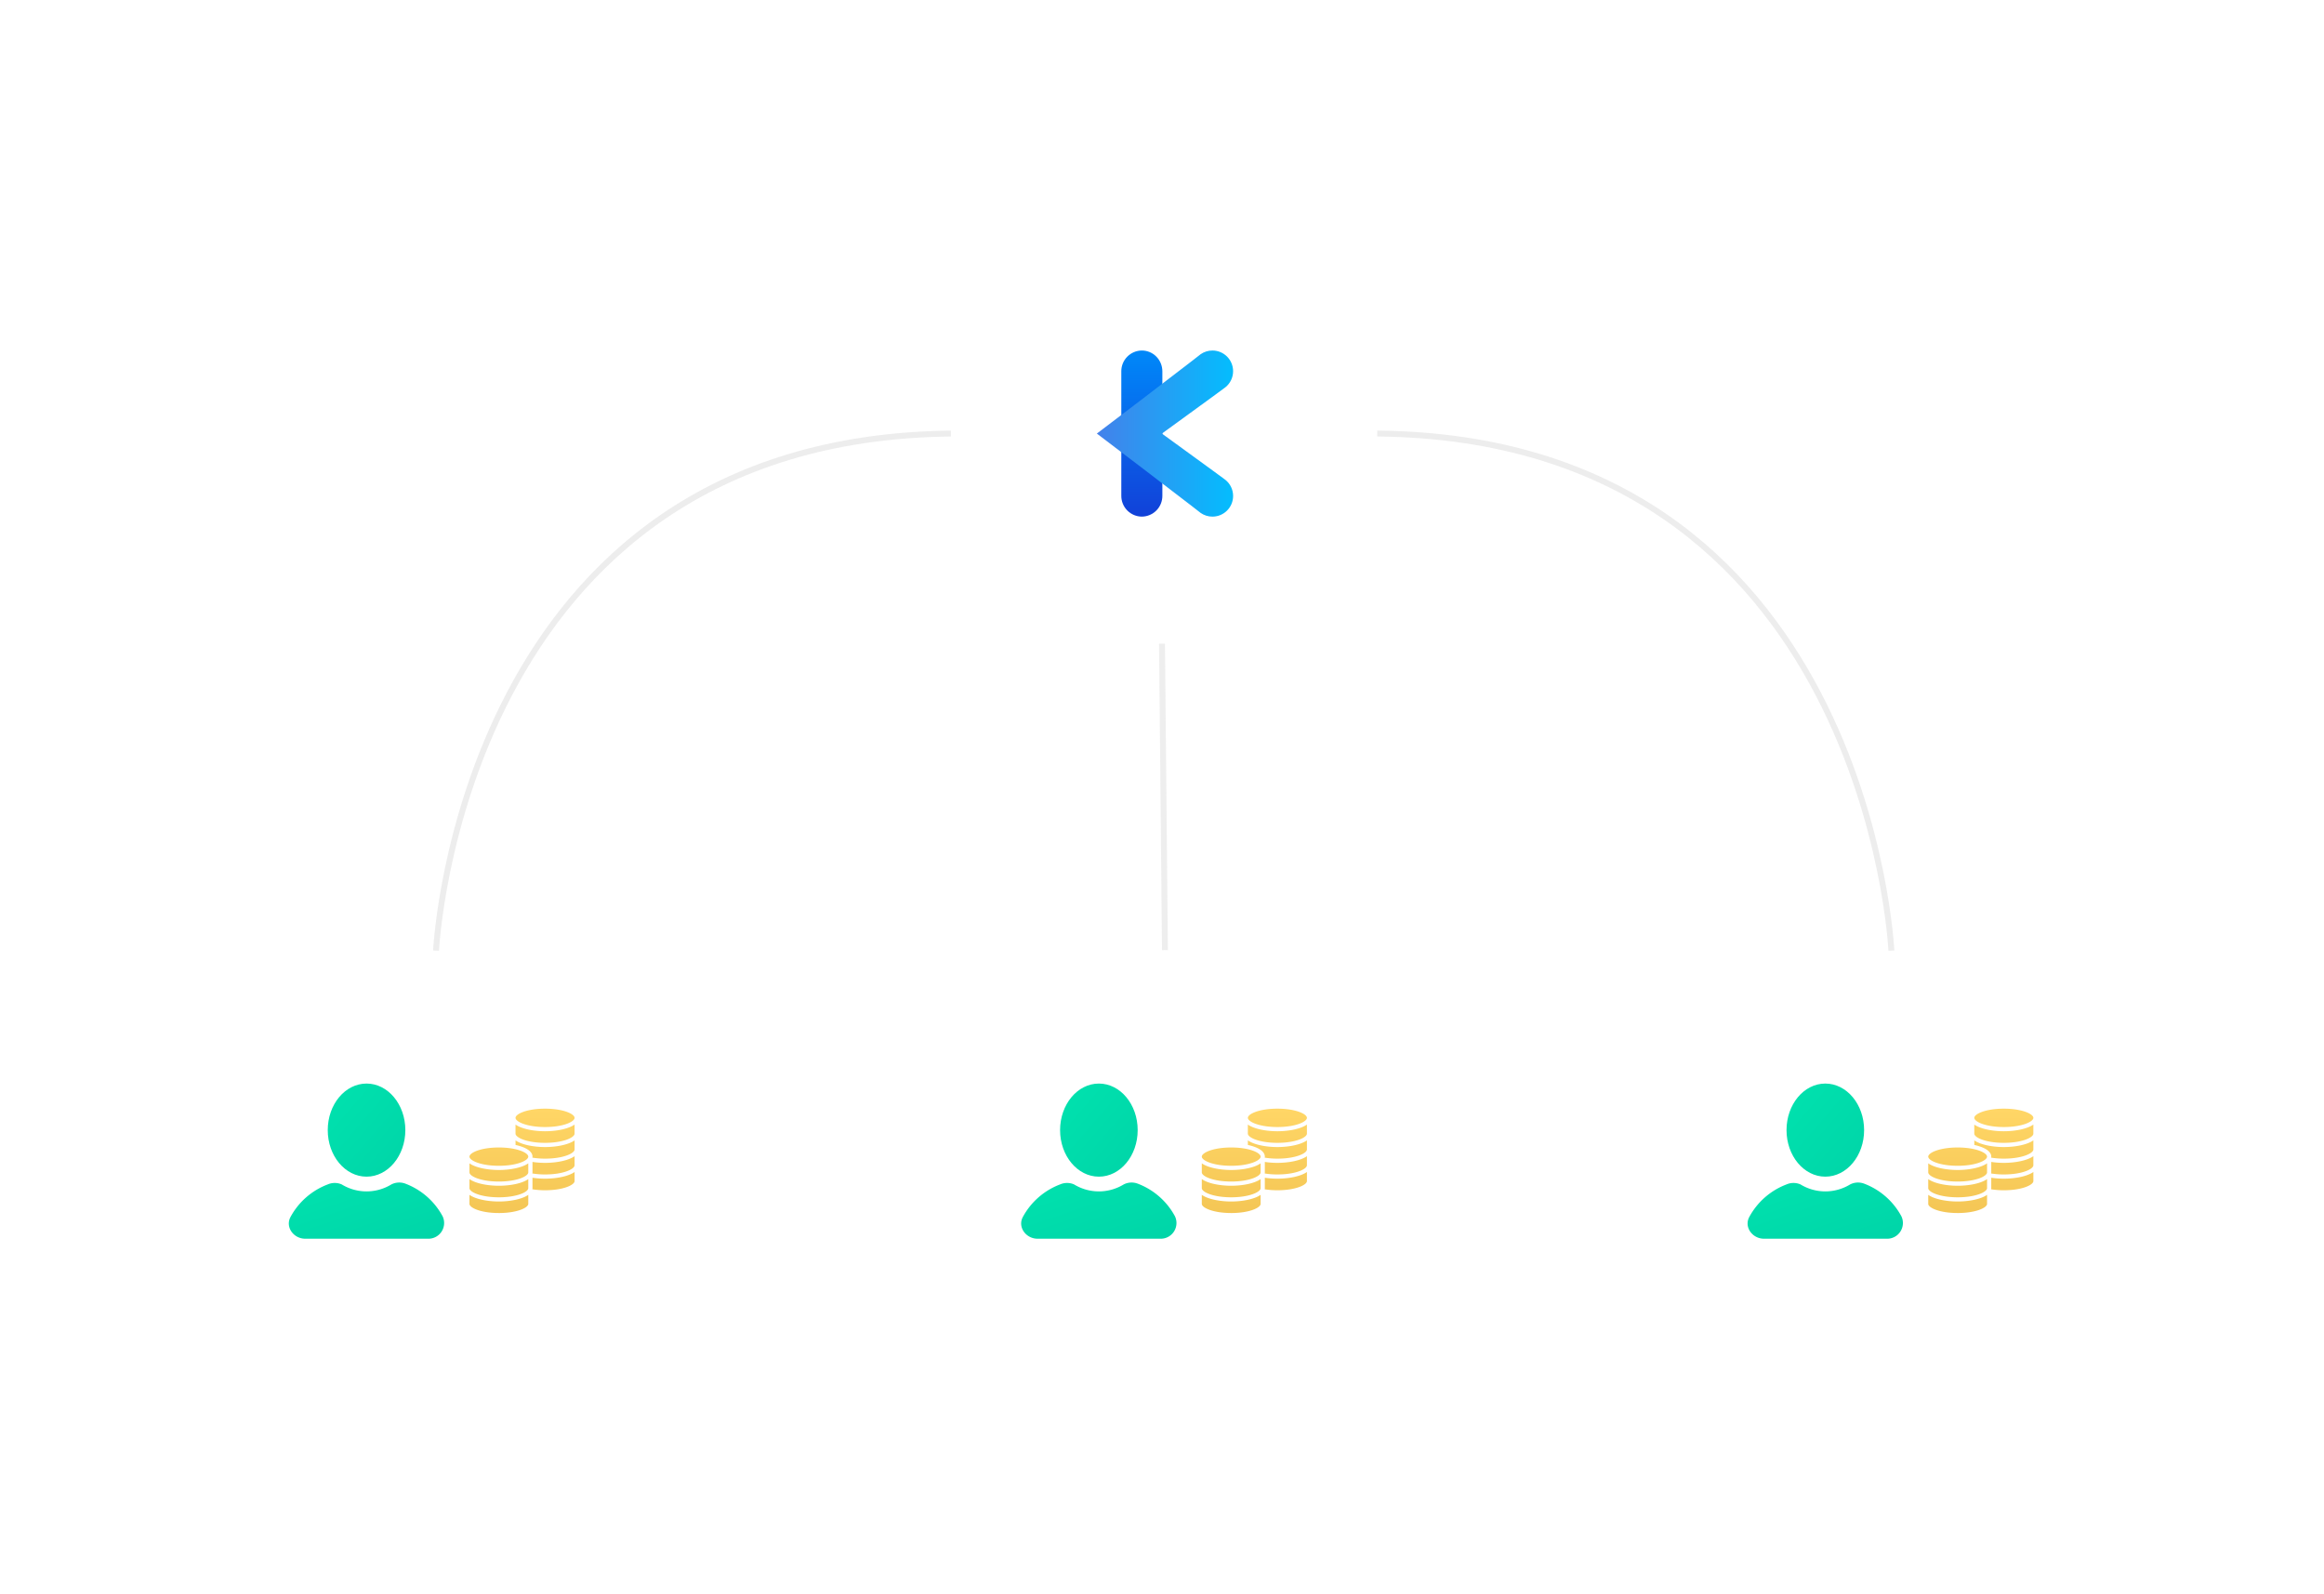 <svg xmlns="http://www.w3.org/2000/svg" xmlns:xlink="http://www.w3.org/1999/xlink" viewBox="0 0 787 540"><defs><style>.a,.b,.c{fill:none;}.b,.c{stroke:#707070;stroke-width:2px;}.b{opacity:0.122;}.c{opacity:0.118;}.d{fill:#fff;}.e{clip-path:url(#i);}.f{fill:url(#j);}.g{clip-path:url(#k);}.h{fill:url(#l);}.i{fill:url(#m);}.j{fill:url(#p);}.k{filter:url(#g);}.l{filter:url(#e);}.m{filter:url(#c);}.n{filter:url(#a);}</style><filter id="a" x="494" y="247" width="293" height="293" filterUnits="userSpaceOnUse"><feOffset input="SourceAlpha"/><feGaussianBlur stdDeviation="25" result="b"/><feFlood flood-color="#c9d8e2" flood-opacity="0.502"/><feComposite operator="in" in2="b"/><feComposite in="SourceGraphic"/></filter><filter id="c" x="247" y="247" width="293" height="293" filterUnits="userSpaceOnUse"><feOffset input="SourceAlpha"/><feGaussianBlur stdDeviation="25" result="d"/><feFlood flood-color="#c9d8e2" flood-opacity="0.502"/><feComposite operator="in" in2="d"/><feComposite in="SourceGraphic"/></filter><filter id="e" x="0" y="247" width="293" height="293" filterUnits="userSpaceOnUse"><feOffset input="SourceAlpha"/><feGaussianBlur stdDeviation="25" result="f"/><feFlood flood-color="#c9d8e2" flood-opacity="0.502"/><feComposite operator="in" in2="f"/><feComposite in="SourceGraphic"/></filter><filter id="g" x="247" y="0" width="293" height="293" filterUnits="userSpaceOnUse"><feOffset input="SourceAlpha"/><feGaussianBlur stdDeviation="25" result="h"/><feFlood flood-color="#c9d8e2" flood-opacity="0.502"/><feComposite operator="in" in2="h"/><feComposite in="SourceGraphic"/></filter><clipPath id="i"><path class="a" d="M7.26-42.269V-.143a7.01,7.01,0,0,0,6.952,7.067h0A7.011,7.011,0,0,0,21.164-.143h0V-42.269a7.1,7.1,0,0,0-2.037-5h0a6.878,6.878,0,0,0-4.915-2.069h0A7.009,7.009,0,0,0,7.26-42.269" transform="translate(-7.26 49.335)"/></clipPath><linearGradient id="j" y1="0.67" x2="1" y2="0.67" gradientUnits="objectBoundingBox"><stop offset="0" stop-color="#0089f9"/><stop offset="0.1" stop-color="#0181f6"/><stop offset="0.2" stop-color="#037af3"/><stop offset="0.3" stop-color="#0573f0"/><stop offset="0.4" stop-color="#076cec"/><stop offset="0.5" stop-color="#0865e9"/><stop offset="0.6" stop-color="#0a5de6"/><stop offset="0.7" stop-color="#0c56e2"/><stop offset="0.8" stop-color="#0e4fdf"/><stop offset="0.9" stop-color="#1048dc"/><stop offset="1" stop-color="#1141d8"/></linearGradient><clipPath id="k"><path class="a" d="M39.143-49.336a6.975,6.975,0,0,0-3.988,1.246h0l-.614.478-2.5,1.947-7.354,5.638-6.392,4.9,0,0L16.7-33.9,0-21.206v0L16.7-8.509l1.594,1.224,0,0,6.392,4.9,7.354,5.638,2.5,1.947.614.477a6.967,6.967,0,0,0,3.988,1.248h0a7,7,0,0,0,7-7h0a6.984,6.984,0,0,0-2.623-5.461h0l-.482-.354-.921-.68L39.385-8.576l-8.434-6.139-8.9-6.473.019-.015h0l0,0-.019-.015,8.9-6.474,8.434-6.138,2.729-2.008.921-.681.482-.354a6.982,6.982,0,0,0,2.623-5.461h0A7,7,0,0,0,39.143-49.336Z" transform="translate(0 49.336)"/></clipPath><linearGradient id="l" y1="0.5" x2="1" y2="0.5" gradientUnits="objectBoundingBox"><stop offset="0" stop-color="#4480eb"/><stop offset="0.1" stop-color="#3d87ec"/><stop offset="0.2" stop-color="#378dee"/><stop offset="0.3" stop-color="#3093f0"/><stop offset="0.4" stop-color="#2a99f2"/><stop offset="0.5" stop-color="#249ff4"/><stop offset="0.6" stop-color="#1da5f6"/><stop offset="0.7" stop-color="#17abf8"/><stop offset="0.8" stop-color="#10b1fa"/><stop offset="0.9" stop-color="#0ab7fc"/><stop offset="1" stop-color="#04bdfd"/></linearGradient><linearGradient id="m" x1="0.5" x2="0.5" y2="1" gradientUnits="objectBoundingBox"><stop offset="0" stop-color="#ffd666"/><stop offset="1" stop-color="#f4c655"/></linearGradient><linearGradient id="p" x1="-0.213" x2="1.445" y2="1.719" gradientUnits="objectBoundingBox"><stop offset="0" stop-color="#00e4af"/><stop offset="1" stop-color="#00cca4"/></linearGradient></defs><g transform="translate(-567 -3649.315)"><path class="b" d="M4858.5,8594.315s8.007,173.584,174.111,175.163" transform="translate(6066 12565.631) rotate(180)"/><path class="b" d="M5033.226,8594.315S5025.19,8767.9,4858.5,8769.479" transform="translate(5747.889 12565.631) rotate(180)"/><line class="c" x2="1" y2="104" transform="translate(961.5 3971.131) rotate(180)"/><g class="n" transform="matrix(1, 0, 0, 1, 567, 3649.32)"><rect class="d" width="143" height="143" rx="20" transform="translate(712 465) rotate(180)"/></g><g class="m" transform="matrix(1, 0, 0, 1, 567, 3649.32)"><rect class="d" width="143" height="143" rx="20" transform="translate(465 465) rotate(180)"/></g><g class="l" transform="matrix(1, 0, 0, 1, 567, 3649.32)"><rect class="d" width="143" height="143" rx="20" transform="translate(218 465) rotate(180)"/></g><g class="k" transform="matrix(1, 0, 0, 1, 567, 3649.32)"><rect class="d" width="143" height="143" rx="20" transform="translate(465 218) rotate(180)"/></g><g transform="translate(938.44 3817.369)"><g class="e" transform="translate(8.279 -49.335)"><g transform="translate(37.862 -0.001) rotate(90)"><path class="f" d="M0,46.141V0H56.262V46.141Z" transform="translate(0 0)"/></g></g><g class="g" transform="translate(0 -49.336)"><g transform="translate(0 0)"><path class="h" d="M0-24.668H46.141V31.594H0Z" transform="translate(0 24.668)"/></g></g></g><path class="i" d="M35.657,19.515c0,1.3-3.8,3.11-10,3.11a26.807,26.807,0,0,1-4.3-.334,2.044,2.044,0,0,0,.047-.368V18.382a28.21,28.21,0,0,0,4.257.315c3.876,0,7.919-.782,10-2.261ZM19.979,21.924c0,1.292-3.789,3.1-9.959,3.1s-9.957-1.8-9.957-3.1V18.861c2.072,1.473,6.095,2.25,9.957,2.25s7.885-.777,9.959-2.25ZM.062,24.2c2.074,1.473,6.1,2.252,9.957,2.252s7.885-.78,9.959-2.252v3.063c0,1.295-3.789,3.1-9.959,3.1s-9.957-1.8-9.957-3.1ZM35.657,8.807c0,1.3-3.8,3.11-10,3.11s-10-1.813-10-3.11V5.727c2.077,1.478,6.117,2.261,10,2.261s7.919-.782,10-2.261ZM25.661.34c6.192,0,10,1.813,10,3.11s-3.8,3.113-10,3.113-10-1.813-10-3.113S19.466.34,25.661.34Zm-10,10.739c2.077,1.481,6.117,2.264,10,2.264s7.919-.782,10-2.264v3.082c0,1.3-3.8,3.11-10,3.11a27.324,27.324,0,0,1-4.3-.337,2.019,2.019,0,0,0,.045-.345c0-1.91-2.486-3.244-5.738-3.948ZM10.019,13.49c6.17,0,9.959,1.8,9.959,3.1s-3.789,3.1-9.959,3.1-9.957-1.8-9.957-3.1S3.852,13.49,10.019,13.49Zm0,22.2c-6.167,0-9.957-1.8-9.957-3.1V29.53C2.134,31,6.157,31.783,10.019,31.783S17.9,31,19.979,29.53v3.063C19.979,33.888,16.189,35.692,10.019,35.692ZM25.661,27.98a27.022,27.022,0,0,1-4.307-.334,1.991,1.991,0,0,0,.05-.387V23.739a28.5,28.5,0,0,0,4.257.312c3.876,0,7.919-.782,10-2.261v3.079C35.657,26.167,31.854,27.98,25.661,27.98Z" transform="translate(973.917 4024.473)"/><path class="i" d="M35.657,19.515c0,1.3-3.8,3.11-10,3.11a26.807,26.807,0,0,1-4.3-.334,2.044,2.044,0,0,0,.047-.368V18.382a28.21,28.21,0,0,0,4.257.315c3.876,0,7.919-.782,10-2.261ZM19.979,21.924c0,1.292-3.789,3.1-9.959,3.1s-9.957-1.8-9.957-3.1V18.861c2.072,1.473,6.095,2.25,9.957,2.25s7.885-.777,9.959-2.25ZM.062,24.2c2.074,1.473,6.1,2.252,9.957,2.252s7.885-.78,9.959-2.252v3.063c0,1.295-3.789,3.1-9.959,3.1s-9.957-1.8-9.957-3.1ZM35.657,8.807c0,1.3-3.8,3.11-10,3.11s-10-1.813-10-3.11V5.727c2.077,1.478,6.117,2.261,10,2.261s7.919-.782,10-2.261ZM25.661.34c6.192,0,10,1.813,10,3.11s-3.8,3.113-10,3.113-10-1.813-10-3.113S19.466.34,25.661.34Zm-10,10.739c2.077,1.481,6.117,2.264,10,2.264s7.919-.782,10-2.264v3.082c0,1.3-3.8,3.11-10,3.11a27.324,27.324,0,0,1-4.3-.337,2.019,2.019,0,0,0,.045-.345c0-1.91-2.486-3.244-5.738-3.948ZM10.019,13.49c6.17,0,9.959,1.8,9.959,3.1s-3.789,3.1-9.959,3.1-9.957-1.8-9.957-3.1S3.852,13.49,10.019,13.49Zm0,22.2c-6.167,0-9.957-1.8-9.957-3.1V29.53C2.134,31,6.157,31.783,10.019,31.783S17.9,31,19.979,29.53v3.063C19.979,33.888,16.189,35.692,10.019,35.692ZM25.661,27.98a27.022,27.022,0,0,1-4.307-.334,1.991,1.991,0,0,0,.05-.387V23.739a28.5,28.5,0,0,0,4.257.312c3.876,0,7.919-.782,10-2.261v3.079C35.657,26.167,31.854,27.98,25.661,27.98Z" transform="translate(725.917 4024.473)"/><path class="i" d="M35.657,19.515c0,1.3-3.8,3.11-10,3.11a26.807,26.807,0,0,1-4.3-.334,2.044,2.044,0,0,0,.047-.368V18.382a28.21,28.21,0,0,0,4.257.315c3.876,0,7.919-.782,10-2.261ZM19.979,21.924c0,1.292-3.789,3.1-9.959,3.1s-9.957-1.8-9.957-3.1V18.861c2.072,1.473,6.095,2.25,9.957,2.25s7.885-.777,9.959-2.25ZM.062,24.2c2.074,1.473,6.1,2.252,9.957,2.252s7.885-.78,9.959-2.252v3.063c0,1.295-3.789,3.1-9.959,3.1s-9.957-1.8-9.957-3.1ZM35.657,8.807c0,1.3-3.8,3.11-10,3.11s-10-1.813-10-3.11V5.727c2.077,1.478,6.117,2.261,10,2.261s7.919-.782,10-2.261ZM25.661.34c6.192,0,10,1.813,10,3.11s-3.8,3.113-10,3.113-10-1.813-10-3.113S19.466.34,25.661.34Zm-10,10.739c2.077,1.481,6.117,2.264,10,2.264s7.919-.782,10-2.264v3.082c0,1.3-3.8,3.11-10,3.11a27.324,27.324,0,0,1-4.3-.337,2.019,2.019,0,0,0,.045-.345c0-1.91-2.486-3.244-5.738-3.948ZM10.019,13.49c6.17,0,9.959,1.8,9.959,3.1s-3.789,3.1-9.959,3.1-9.957-1.8-9.957-3.1S3.852,13.49,10.019,13.49Zm0,22.2c-6.167,0-9.957-1.8-9.957-3.1V29.53C2.134,31,6.157,31.783,10.019,31.783S17.9,31,19.979,29.53v3.063C19.979,33.888,16.189,35.692,10.019,35.692ZM25.661,27.98a27.022,27.022,0,0,1-4.307-.334,1.991,1.991,0,0,0,.05-.387V23.739a28.5,28.5,0,0,0,4.257.312c3.876,0,7.919-.782,10-2.261v3.079C35.657,26.167,31.854,27.98,25.661,27.98Z" transform="translate(1219.917 4024.473)"/><g transform="translate(912.808 4016.312)"><g transform="translate(0 0)"><ellipse class="j" cx="13.138" cy="15.766" rx="13.138" ry="15.766" transform="translate(13.18)"/><path class="j" d="M54.053,26.163A23.948,23.948,0,0,0,41.441,15.127a5.883,5.883,0,0,0-4.73.263,16.131,16.131,0,0,1-16.817,0,5.913,5.913,0,0,0-4.73,0A23.948,23.948,0,0,0,2.551,26.426C.712,29.842,3.6,33.783,7.544,33.783H49.061A5.322,5.322,0,0,0,54.053,26.163Z" transform="translate(-1.984 18.77)"/></g></g><g transform="translate(664.808 4016.312)"><g transform="translate(0 0)"><ellipse class="j" cx="13.138" cy="15.766" rx="13.138" ry="15.766" transform="translate(13.18)"/><path class="j" d="M54.053,26.163A23.948,23.948,0,0,0,41.441,15.127a5.883,5.883,0,0,0-4.73.263,16.131,16.131,0,0,1-16.817,0,5.913,5.913,0,0,0-4.73,0A23.948,23.948,0,0,0,2.551,26.426C.712,29.842,3.6,33.783,7.544,33.783H49.061A5.322,5.322,0,0,0,54.053,26.163Z" transform="translate(-1.984 18.77)"/></g></g><g transform="translate(1158.808 4016.312)"><g transform="translate(0 0)"><ellipse class="j" cx="13.138" cy="15.766" rx="13.138" ry="15.766" transform="translate(13.18)"/><path class="j" d="M54.053,26.163A23.948,23.948,0,0,0,41.441,15.127a5.883,5.883,0,0,0-4.73.263,16.131,16.131,0,0,1-16.817,0,5.913,5.913,0,0,0-4.73,0A23.948,23.948,0,0,0,2.551,26.426C.712,29.842,3.6,33.783,7.544,33.783H49.061A5.322,5.322,0,0,0,54.053,26.163Z" transform="translate(-1.984 18.77)"/></g></g></g></svg>